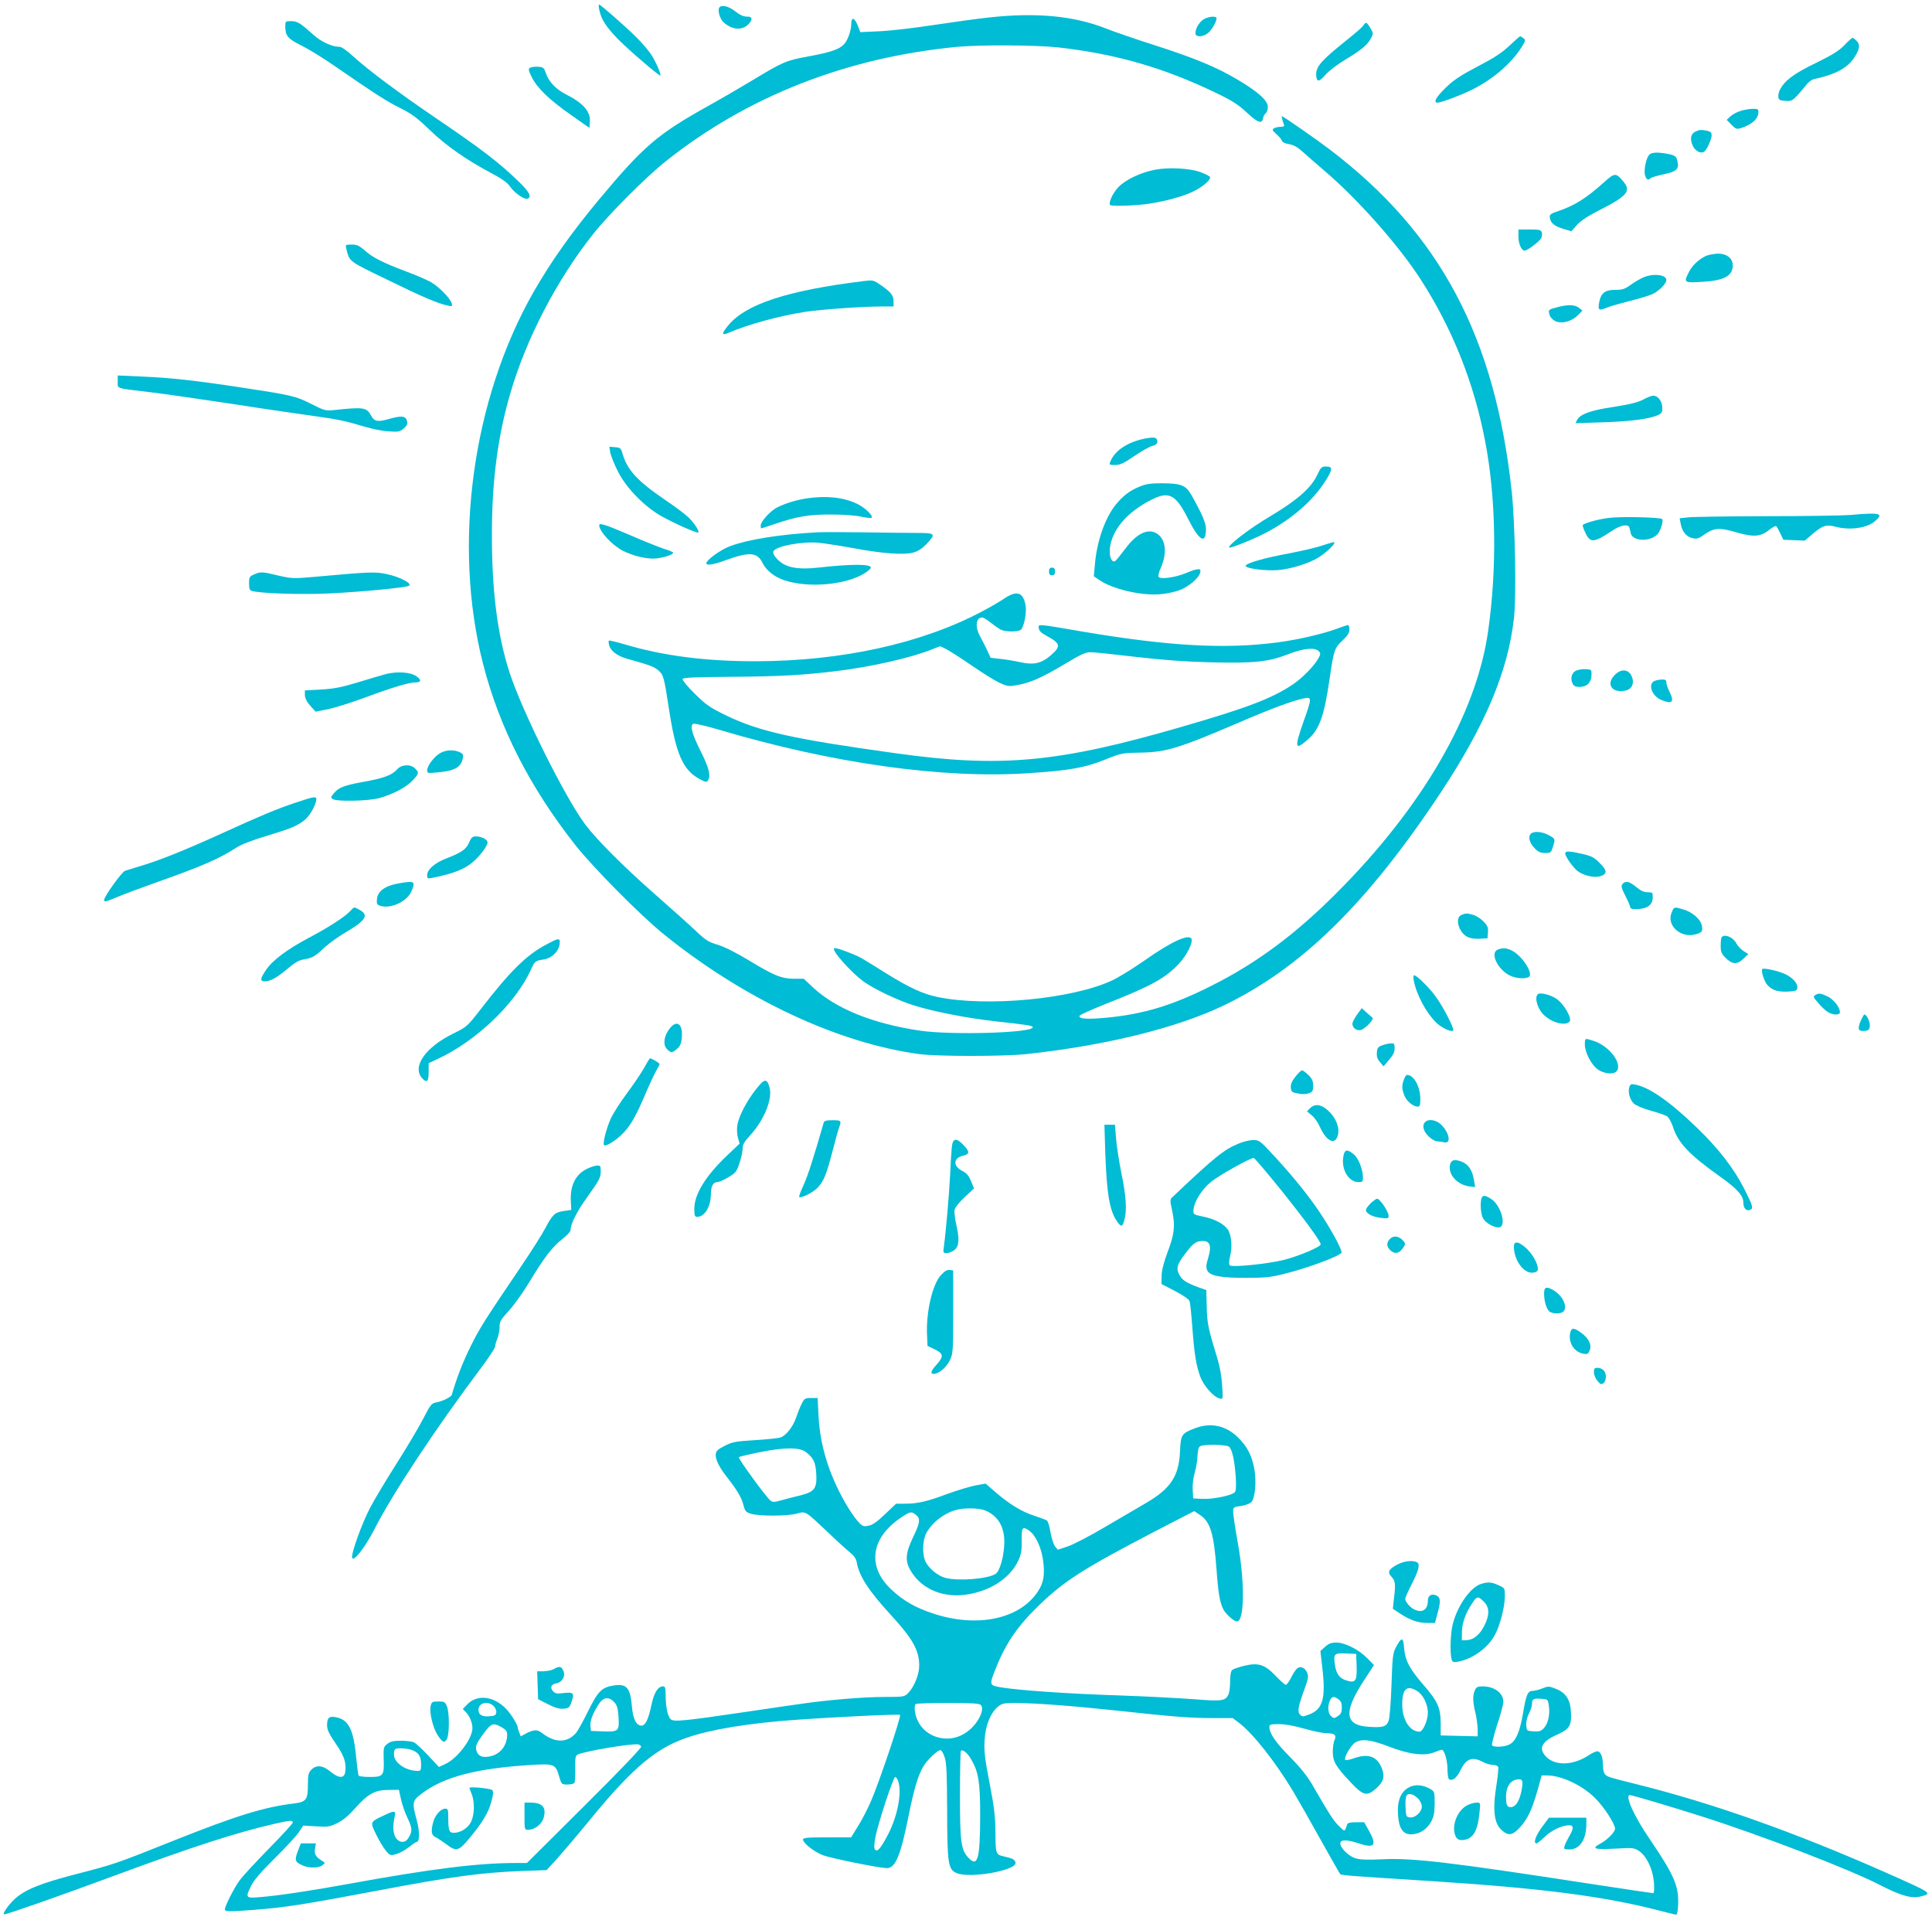 <?xml version="1.0" standalone="no"?>
<!DOCTYPE svg PUBLIC "-//W3C//DTD SVG 20010904//EN"
 "http://www.w3.org/TR/2001/REC-SVG-20010904/DTD/svg10.dtd">
<svg version="1.0" xmlns="http://www.w3.org/2000/svg"
 width="1280pt" height="1270pt" viewBox="0 0 1280 1270"
 preserveAspectRatio="xMidYMid meet">
<g transform="translate(0,1270) scale(0.1,-0.1)"
fill="#00bcd4" stroke="none">
<path d="M3972 12628 c13 -58 41 -101 117 -182 62 -64 272 -246 285 -246 11 0
-31 97 -62 142 -17 25 -57 72 -89 104 -67 68 -244 224 -254 224 -4 0 -3 -19 3
-42z"/>
<path d="M4765 12649 c-12 -18 5 -75 28 -96 60 -55 133 -57 174 -4 21 28 15
41 -19 41 -22 0 -47 11 -77 35 -44 35 -93 46 -106 24z"/>
<path d="M6550 12584 c-69 -7 -231 -30 -360 -49 -129 -20 -292 -39 -363 -42
l-127 -6 -16 41 c-22 56 -44 63 -44 14 -1 -45 -22 -106 -47 -134 -30 -34 -91
-55 -234 -81 -152 -28 -169 -35 -376 -160 -76 -46 -205 -121 -288 -167 -339
-189 -430 -267 -725 -620 -186 -224 -318 -410 -435 -614 -406 -712 -537 -1670
-335 -2462 108 -422 309 -817 613 -1203 119 -150 428 -462 582 -587 531 -430
1155 -723 1695 -796 121 -16 556 -16 710 0 525 57 993 172 1305 321 515 247
952 675 1438 1408 296 447 447 804 487 1155 17 139 8 628 -14 838 -110 1027
-474 1713 -1205 2269 -88 67 -309 221 -318 221 -4 0 2 -25 14 -57 4 -9 -5 -13
-23 -13 -16 0 -36 -5 -44 -10 -13 -9 -10 -15 16 -38 17 -15 34 -34 37 -44 3
-10 22 -19 48 -23 30 -5 56 -20 88 -49 25 -23 89 -78 141 -123 223 -189 498
-499 643 -725 209 -324 352 -682 426 -1068 73 -376 80 -843 20 -1262 -78 -548
-435 -1164 -1004 -1733 -274 -275 -532 -466 -830 -615 -257 -130 -451 -188
-696 -211 -127 -12 -184 -8 -177 13 2 6 80 41 173 78 305 120 397 171 489 270
51 56 92 140 79 163 -19 32 -136 -22 -306 -142 -80 -56 -179 -117 -221 -136
-265 -123 -829 -176 -1154 -109 -97 20 -186 61 -338 155 -65 41 -139 87 -164
101 -43 25 -157 68 -180 68 -36 0 111 -166 201 -228 76 -51 218 -118 322 -151
129 -41 355 -85 542 -106 220 -24 249 -29 247 -40 -5 -37 -536 -52 -745 -22
-313 46 -558 145 -709 285 l-63 59 -65 0 c-84 1 -132 21 -299 122 -84 51 -160
89 -205 103 -62 18 -81 30 -146 92 -41 39 -163 148 -270 242 -209 184 -386
361 -462 462 -134 179 -417 747 -502 1007 -80 247 -118 541 -117 920 0 346 38
640 120 923 105 364 308 756 551 1062 101 128 351 379 480 481 541 431 1199
689 1934 759 156 14 519 12 666 -4 383 -43 699 -134 1048 -302 108 -52 146
-77 203 -130 71 -67 101 -77 107 -37 2 12 10 27 18 33 8 7 14 26 14 42 0 41
-64 99 -195 177 -142 85 -286 145 -557 232 -123 39 -267 89 -320 110 -213 84
-462 108 -778 73z"/>
<path d="M7978 12574 c-30 -16 -58 -61 -58 -94 0 -27 48 -27 82 0 25 19 58 76
58 99 0 16 -50 13 -82 -5z"/>
<path d="M1890 12525 c0 -61 17 -82 104 -125 45 -22 140 -80 211 -129 289
-199 358 -243 447 -287 76 -38 112 -65 194 -144 110 -106 241 -197 404 -284
74 -39 112 -66 128 -90 29 -43 96 -90 117 -82 29 11 14 42 -52 107 -134 131
-249 219 -563 432 -248 169 -440 313 -537 401 -47 43 -80 66 -95 66 -48 0
-120 33 -171 79 -88 79 -107 91 -148 91 -38 0 -39 -1 -39 -35z"/>
<path d="M9033 12532 c-6 -11 -56 -54 -110 -97 -165 -132 -203 -174 -203 -227
1 -53 17 -55 60 -5 24 27 81 71 133 102 104 62 148 98 171 143 15 29 15 33 -5
66 -24 41 -30 43 -46 18z"/>
<path d="M10000 12397 c-50 -47 -100 -80 -210 -137 -114 -60 -157 -88 -212
-141 -65 -64 -84 -99 -54 -99 24 0 156 50 231 87 137 69 256 171 325 279 28
45 29 50 13 61 -9 7 -19 13 -22 13 -3 -1 -35 -29 -71 -63z"/>
<path d="M12219 12400 c-35 -36 -78 -63 -190 -118 -145 -70 -204 -115 -236
-175 -8 -16 -13 -38 -11 -50 2 -18 11 -23 46 -25 39 -3 47 1 80 36 20 22 47
54 60 71 13 17 36 34 50 37 141 30 221 73 266 141 37 57 42 87 17 112 -12 12
-24 21 -28 20 -5 -1 -29 -22 -54 -49z"/>
<path d="M3511 12251 c-12 -8 -10 -18 13 -64 38 -74 117 -149 261 -250 l120
-84 3 38 c6 69 -42 125 -160 185 -64 32 -113 84 -130 136 -14 40 -17 43 -54
46 -21 1 -45 -2 -53 -7z"/>
<path d="M11531 11965 c-24 -7 -54 -24 -67 -36 l-24 -23 31 -32 c26 -27 35
-31 58 -24 74 21 121 63 121 107 0 20 -5 23 -37 22 -21 0 -58 -6 -82 -14z"/>
<path d="M11232 11828 c-30 -15 -37 -47 -18 -91 15 -36 52 -57 76 -42 17 10
50 82 50 108 0 19 -7 26 -31 31 -40 8 -49 7 -77 -6z"/>
<path d="M10927 11675 c-22 -22 -39 -109 -27 -140 10 -27 20 -31 36 -15 5 5
43 16 84 25 84 17 104 34 95 80 -7 39 -15 46 -67 56 -65 12 -105 11 -121 -6z"/>
<path d="M7653 11576 c-95 -18 -197 -67 -244 -116 -37 -39 -67 -105 -54 -118
10 -10 177 -4 260 9 115 18 226 49 291 81 66 32 120 80 110 97 -4 5 -31 19
-60 30 -73 27 -210 34 -303 17z"/>
<path d="M10623 11489 c-114 -102 -189 -149 -293 -185 -57 -19 -65 -25 -62
-45 4 -36 31 -58 90 -75 l53 -16 35 40 c24 28 69 58 147 98 189 96 216 128
161 193 -49 58 -56 58 -131 -10z"/>
<path d="M10060 11132 c0 -46 20 -92 41 -92 18 0 98 60 109 81 6 11 8 29 5 39
-6 18 -16 20 -81 20 l-74 0 0 -48z"/>
<path d="M2293 11058 c23 -93 11 -84 271 -210 235 -115 338 -159 403 -172 28
-7 31 -5 26 14 -9 34 -88 114 -141 143 -28 15 -99 46 -159 68 -154 58 -223 92
-275 139 -38 33 -53 40 -88 40 -39 0 -42 -2 -37 -22z"/>
<path d="M11305 11006 c-46 -20 -94 -64 -115 -107 -37 -71 -34 -73 84 -66 149
8 206 39 206 110 0 46 -40 77 -97 77 -26 -1 -61 -7 -78 -14z"/>
<path d="M10884 10861 c-22 -10 -60 -33 -84 -50 -36 -26 -52 -31 -100 -31 -68
0 -95 -22 -106 -88 -8 -48 0 -52 59 -27 19 8 84 26 143 41 60 15 128 35 152
46 44 21 92 69 92 93 0 37 -90 46 -156 16z"/>
<path d="M5720 10838 c-504 -62 -780 -153 -895 -293 -46 -56 -46 -70 3 -49
129 56 341 113 510 139 109 16 377 35 505 35 l77 0 0 34 c0 39 -16 60 -85 108
-49 33 -51 34 -115 26z"/>
<path d="M10317 10665 c-60 -16 -60 -16 -51 -50 4 -16 19 -32 38 -42 43 -20
108 -3 150 39 l30 31 -23 18 c-27 22 -74 23 -144 4z"/>
<path d="M780 10172 c0 -48 -17 -42 200 -68 74 -8 324 -44 555 -79 231 -36
490 -73 575 -85 104 -13 193 -32 270 -56 71 -22 144 -38 191 -41 69 -5 77 -3
104 19 23 20 27 30 21 51 -8 33 -39 35 -122 11 -70 -20 -94 -16 -114 21 -31
57 -48 60 -246 39 -57 -6 -64 -4 -153 41 -104 52 -125 57 -466 109 -304 46
-467 64 -657 72 l-158 7 0 -41z"/>
<path d="M10888 10054 c-35 -19 -88 -32 -196 -49 -155 -23 -222 -48 -243 -86
l-11 -22 188 6 c185 6 307 23 362 49 23 12 27 19 25 53 -3 42 -31 75 -62 74
-9 0 -37 -11 -63 -25z"/>
<path d="M7608 9799 c-116 -18 -207 -70 -244 -140 -19 -38 -19 -39 25 -39 32
0 57 12 127 60 48 32 101 62 117 66 31 6 43 25 30 46 -6 10 -20 12 -55 7z"/>
<path d="M4043 9704 c3 -20 25 -75 49 -123 54 -110 174 -234 290 -300 92 -51
237 -115 245 -108 8 9 -31 68 -69 103 -18 18 -87 69 -153 114 -181 123 -249
197 -280 303 -11 39 -15 42 -50 45 l-38 3 6 -37z"/>
<path d="M8729 9558 c-40 -88 -133 -170 -314 -278 -139 -82 -284 -194 -271
-207 7 -7 184 65 256 105 167 91 300 208 381 336 49 77 50 96 6 96 -31 0 -36
-5 -58 -52z"/>
<path d="M7548 9476 c-65 -27 -108 -60 -156 -119 -71 -88 -126 -245 -138 -396
l-7 -78 32 -22 c86 -62 280 -108 408 -97 39 3 97 15 128 27 60 22 128 80 137
117 8 30 -16 29 -95 -4 -69 -29 -170 -43 -181 -25 -4 6 2 32 14 58 42 95 35
182 -17 223 -59 46 -139 12 -217 -94 -31 -41 -61 -78 -67 -82 -23 -14 -41 28
-36 82 12 122 113 242 274 323 117 60 162 37 243 -123 75 -149 119 -175 120
-71 0 40 -25 98 -93 220 -41 72 -67 83 -202 84 -72 0 -101 -4 -147 -23z"/>
<path d="M5345 9399 c-67 -10 -142 -33 -196 -60 -44 -22 -109 -93 -109 -119 0
-11 1 -20 3 -20 2 0 43 13 92 30 148 50 227 63 375 62 78 0 162 -6 198 -15 35
-7 65 -10 67 -6 10 15 -47 69 -99 93 -88 42 -201 54 -331 35z"/>
<path d="M12260 9289 c-47 -4 -296 -8 -555 -8 -258 -1 -494 -4 -523 -8 l-54
-6 7 -36 c9 -51 36 -85 76 -95 30 -7 41 -5 80 23 64 45 100 48 209 16 116 -34
165 -31 221 15 22 18 43 29 47 25 4 -4 16 -25 27 -48 l20 -42 71 -3 71 -3 54
46 c64 54 88 62 146 47 95 -26 209 -11 263 34 64 54 39 61 -160 43z"/>
<path d="M10655 9269 c-71 -9 -161 -35 -169 -47 -2 -4 6 -27 18 -52 32 -69 57
-66 182 18 49 33 101 42 108 20 3 -7 7 -25 10 -40 12 -53 125 -59 176 -8 21
21 43 91 32 102 -12 12 -282 18 -357 7z"/>
<path d="M3970 9221 c0 -41 86 -133 157 -169 60 -31 142 -52 200 -52 50 0 133
24 133 39 0 4 -25 15 -56 24 -30 10 -128 48 -217 87 -178 76 -217 89 -217 71z"/>
<path d="M5410 9174 c-245 -14 -453 -47 -571 -91 -64 -23 -159 -92 -159 -114
0 -17 48 -9 127 20 156 57 210 54 244 -16 25 -51 79 -95 147 -117 160 -53 413
-30 535 50 20 13 37 29 37 34 0 25 -127 25 -353 0 -118 -13 -194 -2 -243 35
-38 29 -58 60 -49 75 21 34 191 65 299 55 39 -4 143 -20 231 -36 193 -36 332
-46 395 -29 31 8 59 26 88 56 65 69 61 74 -65 74 -60 0 -218 2 -353 4 -135 2
-274 2 -310 0z"/>
<path d="M8752 9084 c-40 -13 -136 -35 -215 -50 -157 -29 -278 -63 -284 -81
-6 -18 130 -36 216 -29 87 8 202 44 264 82 66 41 130 107 100 103 -5 -1 -41
-12 -81 -25z"/>
<path d="M6950 8915 c0 -18 5 -25 20 -25 15 0 20 7 20 25 0 18 -5 25 -20 25
-15 0 -20 -7 -20 -25z"/>
<path d="M1683 8895 c-30 -13 -33 -18 -33 -59 0 -34 4 -46 18 -50 55 -17 342
-26 527 -16 219 11 492 38 514 50 26 14 -60 59 -145 77 -83 17 -103 16 -494
-19 -128 -11 -140 -10 -227 10 -107 26 -117 26 -160 7z"/>
<path d="M6653 8735 c-28 -19 -93 -57 -145 -84 -399 -213 -932 -330 -1501
-331 -332 0 -608 35 -865 111 -57 17 -106 28 -108 26 -3 -3 -2 -16 2 -31 9
-38 55 -72 121 -90 147 -41 174 -51 203 -75 36 -30 39 -40 75 -276 44 -280 91
-386 198 -444 41 -22 49 -24 57 -11 20 31 9 80 -44 186 -62 123 -77 180 -52
190 8 3 84 -14 168 -39 754 -224 1486 -327 2058 -288 270 18 367 36 500 89
113 45 117 45 240 47 166 3 252 29 655 202 214 92 360 146 428 158 48 9 48 0
-2 -141 -67 -190 -64 -209 23 -133 79 69 109 156 146 409 27 185 31 197 85
248 34 32 45 50 45 72 0 17 -4 30 -9 30 -5 0 -37 -11 -72 -24 -95 -35 -258
-73 -394 -91 -349 -46 -720 -25 -1290 71 -308 53 -297 52 -293 23 2 -17 17
-32 49 -49 95 -51 100 -70 34 -128 -65 -57 -115 -68 -207 -48 -40 9 -100 19
-134 22 l-61 7 -21 46 c-12 25 -32 66 -46 91 -38 66 -32 130 12 130 7 0 32
-15 55 -34 23 -18 53 -39 66 -46 32 -16 115 -17 135 -1 20 17 39 114 31 160
-16 89 -58 103 -142 46z m-385 -334 c21 -11 94 -57 162 -104 176 -119 231
-147 278 -140 109 15 184 47 367 157 87 52 118 66 150 66 22 0 157 -14 300
-31 185 -21 327 -32 495 -36 290 -7 382 3 510 52 104 41 181 49 207 22 13 -13
13 -18 0 -44 -25 -48 -106 -132 -168 -174 -139 -94 -300 -156 -739 -283 -820
-238 -1199 -273 -1898 -175 -679 94 -902 144 -1121 250 -109 53 -133 70 -208
144 -47 46 -83 90 -81 97 4 10 71 13 319 15 318 2 482 11 709 39 226 28 491
88 625 143 28 11 51 20 53 20 1 1 20 -8 40 -18z"/>
<path d="M10440 8257 c-28 -14 -38 -54 -20 -87 7 -14 21 -20 44 -20 49 0 78
28 80 76 1 39 1 39 -39 42 -22 1 -51 -4 -65 -11z"/>
<path d="M10699 8230 c-61 -60 -21 -122 67 -105 40 7 60 39 50 79 -15 61 -70
74 -117 26z"/>
<path d="M2560 8236 c-30 -8 -116 -33 -190 -56 -109 -33 -156 -42 -242 -47
l-108 -6 0 -31 c1 -21 12 -44 36 -71 l35 -39 85 17 c47 10 157 45 246 78 175
65 288 99 330 99 39 0 42 15 8 40 -39 28 -125 34 -200 16z"/>
<path d="M10963 8190 c-48 -19 -20 -100 43 -126 73 -31 90 -14 54 56 -11 22
-20 48 -20 60 0 15 -6 20 -27 19 -16 0 -38 -4 -50 -9z"/>
<path d="M2909 7707 c-39 -26 -79 -82 -79 -110 0 -19 5 -19 71 -13 111 10 153
34 165 92 5 25 2 32 -21 42 -41 19 -98 15 -136 -11z"/>
<path d="M2631 7604 c-33 -38 -92 -60 -225 -83 -129 -24 -164 -37 -196 -78
-20 -25 -20 -27 -3 -37 30 -16 230 -12 303 7 90 24 184 73 225 119 41 44 42
51 15 78 -30 30 -90 27 -119 -6z"/>
<path d="M1963 7385 c-132 -44 -229 -85 -493 -205 -249 -113 -408 -177 -535
-215 -49 -15 -98 -30 -107 -33 -22 -9 -138 -170 -138 -193 0 -15 10 -13 81 17
44 19 165 64 267 100 305 108 416 157 527 229 32 21 105 50 204 79 157 48 194
63 244 100 32 23 71 86 81 129 8 36 -3 35 -131 -8z"/>
<path d="M10140 7175 c-17 -21 -5 -62 30 -96 21 -22 38 -29 67 -29 36 0 39 2
51 40 17 54 17 54 -27 78 -45 25 -103 29 -121 7z"/>
<path d="M3108 7120 c-18 -45 -52 -68 -151 -106 -76 -29 -127 -73 -127 -111 0
-22 3 -24 33 -18 140 28 217 58 272 107 47 41 95 105 95 128 0 20 -40 40 -78
40 -22 0 -30 -8 -44 -40z"/>
<path d="M10370 7047 c0 -20 51 -92 81 -116 39 -30 110 -47 150 -35 49 14 48
38 -3 88 -36 37 -54 46 -115 60 -88 20 -113 20 -113 3z"/>
<path d="M2642 6849 c-92 -16 -143 -53 -145 -110 -2 -28 2 -33 27 -40 69 -19
175 32 202 97 28 67 22 71 -84 53z"/>
<path d="M10749 6844 c-10 -13 -7 -25 19 -77 18 -34 32 -68 32 -74 0 -7 8 -13
18 -14 87 -5 132 21 132 78 0 31 -2 33 -34 33 -24 0 -46 10 -76 35 -46 38 -71
43 -91 19z"/>
<path d="M2319 6664 c-34 -37 -144 -108 -277 -178 -139 -74 -236 -146 -279
-210 -40 -58 -42 -76 -8 -76 37 0 81 25 152 85 46 39 74 55 105 60 58 10 74
19 138 79 30 28 97 76 149 106 127 75 147 111 80 145 -35 19 -31 20 -60 -11z"/>
<path d="M11075 6655 c-36 -84 60 -171 157 -144 45 12 51 21 43 59 -9 42 -62
88 -119 105 -66 20 -65 20 -81 -20z"/>
<path d="M9683 6640 c-46 -18 -20 -115 38 -145 19 -10 49 -15 82 -13 l52 3 3
39 c3 32 -2 44 -29 72 -18 19 -49 39 -69 44 -41 12 -48 12 -77 0z"/>
<path d="M11407 6493 c-4 -3 -7 -29 -7 -56 0 -42 5 -54 34 -83 43 -43 77 -44
118 -3 l31 30 -31 19 c-17 11 -38 33 -47 49 -21 42 -76 67 -98 44z"/>
<path d="M3618 6443 c-130 -69 -237 -174 -428 -421 -94 -121 -96 -123 -185
-167 -187 -91 -277 -221 -208 -297 31 -34 43 -22 43 41 l0 59 64 30 c254 119
511 365 613 588 27 59 27 59 86 69 52 8 96 50 104 98 7 47 -2 47 -89 0z"/>
<path d="M9923 6410 c-53 -21 -3 -129 79 -171 39 -20 103 -25 127 -10 33 21
-45 142 -113 175 -38 18 -60 19 -93 6z"/>
<path d="M11675 6281 c-8 -15 14 -84 35 -106 33 -35 70 -46 136 -43 51 3 59 6
62 24 4 29 -30 68 -81 92 -48 22 -145 43 -152 33z"/>
<path d="M9366 6208 c18 -96 82 -216 151 -283 35 -34 98 -63 111 -51 9 10 -63
152 -114 222 -41 59 -128 144 -145 144 -5 0 -6 -15 -3 -32z"/>
<path d="M10188 6114 c-24 -23 0 -101 44 -140 54 -50 142 -71 167 -40 17 21
-36 114 -85 149 -40 28 -112 46 -126 31z"/>
<path d="M12027 6109 c-16 -9 -14 -14 18 -51 19 -23 47 -50 63 -60 35 -23 82
-24 82 -2 0 33 -43 86 -84 105 -47 21 -55 22 -79 8z"/>
<path d="M8991 5980 c-17 -24 -31 -51 -31 -61 0 -27 26 -47 54 -42 29 6 92 72
79 82 -4 3 -22 19 -40 35 l-31 28 -31 -42z"/>
<path d="M12326 5934 c-21 -52 -14 -67 30 -62 23 2 30 9 32 31 3 27 -20 77
-36 77 -4 0 -15 -21 -26 -46z"/>
<path d="M4435 5885 c-37 -48 -44 -106 -16 -134 27 -27 34 -26 67 2 20 18 28
35 31 74 9 92 -34 122 -82 58z"/>
<path d="M10500 5782 c0 -53 44 -138 88 -167 39 -27 100 -33 120 -13 46 46
-41 167 -146 202 -62 21 -62 21 -62 -22z"/>
<path d="M9160 5777 c-30 -10 -35 -17 -38 -48 -2 -27 3 -44 21 -64 l23 -28 37
43 c27 31 37 53 37 77 0 28 -4 33 -22 32 -13 0 -39 -5 -58 -12z"/>
<path d="M4267 5626 c-20 -35 -70 -110 -113 -167 -42 -57 -90 -131 -106 -165
-29 -63 -57 -169 -46 -179 12 -12 84 34 130 83 50 53 84 114 153 277 25 57 54
119 65 137 11 18 20 36 20 40 0 7 -53 38 -64 38 -2 0 -20 -29 -39 -64z"/>
<path d="M8582 5568 c-24 -31 -32 -51 -30 -73 3 -27 8 -31 48 -38 29 -6 55 -5
73 2 23 9 27 16 27 50 0 31 -7 46 -31 70 -17 17 -36 31 -43 31 -6 0 -26 -19
-44 -42z"/>
<path d="M9301 5549 c-15 -42 -14 -61 4 -107 15 -37 58 -72 89 -72 13 0 16 11
16 53 -1 81 -43 157 -88 157 -6 0 -15 -14 -21 -31z"/>
<path d="M5011 5488 c-62 -77 -118 -183 -126 -242 -4 -23 -2 -60 4 -82 l11
-39 -79 -75 c-146 -138 -221 -260 -221 -357 0 -45 3 -53 19 -53 50 0 91 68 91
153 0 49 15 77 41 77 12 0 45 14 74 32 49 29 56 38 74 93 12 34 21 77 21 96 0
27 10 46 50 89 92 100 149 241 129 315 -18 64 -33 62 -88 -7z"/>
<path d="M10795 5500 c-11 -34 3 -84 29 -109 14 -13 62 -34 113 -48 48 -13 97
-30 108 -37 11 -8 28 -38 38 -68 34 -108 108 -186 315 -333 110 -78 152 -125
152 -169 0 -38 19 -60 44 -50 24 9 21 23 -35 134 -69 137 -173 273 -317 411
-178 172 -314 267 -408 285 -27 5 -33 3 -39 -16z"/>
<path d="M8680 5360 l-21 -21 32 -27 c18 -14 42 -49 54 -77 44 -97 102 -123
119 -53 13 50 -14 116 -65 162 -45 42 -88 47 -119 16z"/>
<path d="M5457 5263 c-66 -229 -105 -352 -133 -412 -19 -41 -32 -76 -29 -79
11 -12 97 32 125 64 40 46 55 84 96 240 18 72 38 143 44 158 16 43 13 46 -44
46 -43 0 -55 -4 -59 -17z"/>
<path d="M9442 5268 c-22 -22 -13 -59 22 -94 19 -19 44 -34 58 -34 12 0 33 -3
45 -6 49 -13 37 61 -19 117 -32 31 -83 40 -106 17z"/>
<path d="M7323 5058 c10 -270 29 -380 79 -450 26 -37 35 -35 47 10 18 63 12
161 -19 309 -16 79 -32 183 -36 233 l-7 90 -35 0 -35 0 6 -192z"/>
<path d="M6306 5103 c-3 -27 -8 -109 -11 -183 -7 -133 -28 -380 -41 -472 -6
-46 -6 -48 18 -48 14 0 37 9 52 21 31 25 34 72 10 175 -8 37 -13 79 -9 93 3
14 33 51 67 82 l61 57 -19 48 c-16 37 -29 53 -60 69 -62 32 -58 86 7 100 43
10 45 26 5 68 -50 53 -73 50 -80 -10z"/>
<path d="M8208 5126 c-99 -40 -159 -89 -440 -355 -17 -15 -17 -21 -2 -91 21
-100 15 -155 -31 -275 -25 -68 -38 -118 -39 -155 l-1 -55 89 -46 c52 -27 93
-55 97 -67 4 -10 12 -86 18 -168 14 -186 26 -259 53 -332 22 -61 87 -134 128
-145 23 -6 23 -6 17 86 -3 57 -15 124 -31 177 -61 199 -69 234 -71 345 l-3
110 -48 17 c-78 28 -109 47 -127 78 -27 45 -21 72 33 143 56 74 74 87 120 87
47 0 58 -34 35 -110 -14 -46 -16 -65 -7 -84 16 -37 91 -51 262 -50 124 0 161
4 255 28 156 39 369 119 373 140 4 19 -74 162 -148 271 -72 107 -170 228 -288
357 -102 111 -109 117 -147 117 -22 0 -66 -10 -97 -23z m279 -308 c161 -201
263 -341 263 -360 0 -17 -145 -78 -243 -103 -108 -27 -345 -51 -360 -36 -6 6
-5 29 3 61 16 66 8 144 -17 178 -28 38 -89 69 -164 84 -62 13 -64 14 -62 43 4
56 55 137 118 188 55 44 255 156 281 157 6 0 87 -96 181 -212z"/>
<path d="M8905 5060 c-28 -89 23 -190 96 -190 25 0 29 4 29 28 0 55 -29 130
-61 156 -37 31 -55 33 -64 6z"/>
<path d="M9624 5012 c-21 -13 -25 -50 -11 -85 19 -43 66 -77 119 -85 l41 -5
-7 43 c-12 78 -45 119 -106 133 -14 4 -30 3 -36 -1z"/>
<path d="M3895 4961 c-80 -36 -119 -111 -113 -219 l3 -56 -48 -7 c-61 -9 -76
-23 -123 -112 -20 -39 -93 -154 -162 -256 -248 -366 -274 -408 -335 -531 -50
-101 -93 -211 -123 -317 -4 -16 -62 -45 -103 -52 -32 -6 -38 -13 -86 -106 -28
-55 -107 -188 -175 -295 -68 -107 -148 -240 -177 -295 -55 -105 -127 -304
-120 -333 7 -32 84 66 144 182 122 241 413 680 710 1075 51 68 93 132 93 141
0 10 7 34 15 53 8 20 15 55 15 78 0 36 7 48 63 109 34 37 95 123 136 191 96
160 152 232 218 283 29 22 53 49 53 58 0 40 42 124 108 215 86 121 92 133 92
177 0 31 -3 36 -22 36 -13 0 -41 -9 -63 -19z"/>
<path d="M9816 4764 c-11 -29 -6 -105 9 -133 15 -29 68 -61 103 -61 58 0 18
148 -51 190 -39 24 -53 25 -61 4z"/>
<path d="M9082 4731 c-17 -17 -32 -37 -32 -45 0 -24 42 -46 99 -53 46 -5 51
-4 51 13 -1 30 -57 114 -77 114 -5 0 -23 -13 -41 -29z"/>
<path d="M9207 4492 c-22 -25 -21 -48 3 -72 27 -27 55 -25 79 6 26 33 26 38
-1 64 -27 25 -60 26 -81 2z"/>
<path d="M10030 4443 c0 -86 60 -173 119 -173 19 0 34 6 38 15 10 28 -27 102
-72 144 -53 49 -85 54 -85 14z"/>
<path d="M6235 4255 c-57 -59 -101 -249 -93 -400 l3 -70 40 -19 c67 -31 70
-49 20 -105 -38 -42 -44 -61 -19 -61 33 0 83 41 106 88 22 46 23 55 23 322 l0
275 -23 3 c-16 3 -33 -7 -57 -33z"/>
<path d="M10230 4133 c0 -56 18 -111 40 -123 28 -15 76 -12 90 5 28 34 -12
111 -77 144 -40 21 -53 14 -53 -26z"/>
<path d="M10404 3875 c-16 -64 22 -129 84 -141 27 -6 33 -3 43 19 17 37 -4 82
-54 118 -49 36 -65 36 -73 4z"/>
<path d="M10560 3611 c0 -17 10 -42 24 -58 20 -24 26 -25 40 -14 20 17 21 65
0 85 -8 9 -26 16 -40 16 -20 0 -24 -5 -24 -29z"/>
<path d="M5312 3403 c-11 -21 -27 -62 -37 -91 -19 -59 -65 -119 -103 -133 -13
-5 -89 -13 -169 -18 -131 -8 -152 -12 -202 -38 -44 -22 -57 -34 -59 -55 -4
-32 23 -88 76 -154 65 -83 95 -133 107 -182 11 -42 16 -48 51 -59 55 -16 238
-16 302 1 62 17 54 21 213 -129 53 -51 115 -107 137 -125 30 -24 44 -43 48
-69 17 -93 80 -189 229 -351 143 -156 185 -232 185 -333 0 -59 -34 -142 -74
-182 -24 -24 -30 -25 -154 -25 -136 0 -372 -19 -557 -46 -60 -8 -227 -33 -370
-54 -399 -59 -473 -66 -491 -48 -21 20 -33 80 -34 156 0 53 -3 62 -18 62 -33
0 -59 -42 -76 -123 -19 -93 -40 -137 -66 -137 -34 0 -56 43 -63 123 -11 128
-34 156 -120 143 -80 -12 -106 -38 -172 -173 -33 -67 -69 -131 -80 -143 -60
-66 -138 -65 -224 1 -30 24 -52 24 -102 -1 l-39 -21 -10 26 c-6 15 -10 29 -10
33 0 17 -45 90 -74 120 -82 88 -194 102 -261 32 l-29 -30 22 -22 c25 -28 42
-70 42 -106 -1 -70 -101 -201 -181 -237 l-41 -19 -71 76 c-40 42 -82 82 -94
87 -12 6 -51 11 -86 11 -50 0 -70 -5 -91 -21 -25 -20 -26 -24 -24 -103 4 -108
-3 -116 -93 -116 -37 0 -70 4 -73 9 -3 4 -10 57 -16 118 -18 189 -50 253 -136
269 -44 8 -57 -4 -57 -53 0 -30 12 -56 56 -120 57 -84 71 -123 65 -184 -4 -50
-41 -51 -97 -5 -52 44 -96 48 -129 13 -19 -20 -22 -35 -22 -98 0 -98 -11 -114
-87 -124 -203 -24 -386 -81 -798 -245 -395 -158 -397 -158 -660 -226 -230 -60
-330 -101 -397 -162 -44 -41 -86 -102 -70 -102 20 0 376 125 727 255 527 195
806 285 1061 344 105 24 124 26 124 9 0 -6 -71 -84 -158 -172 -87 -89 -175
-184 -195 -212 -38 -52 -97 -170 -97 -191 0 -16 27 -16 196 -3 207 16 331 36
804 125 500 95 694 121 963 132 l168 6 64 69 c35 39 133 154 217 256 259 318
415 457 593 531 144 60 365 103 670 131 215 19 790 49 798 41 9 -9 -136 -441
-192 -570 -22 -52 -61 -127 -87 -168 l-45 -73 -160 0 c-129 0 -159 -3 -159
-14 0 -24 75 -83 134 -105 55 -20 359 -82 420 -85 58 -2 93 83 146 348 35 175
62 264 95 322 28 48 101 117 118 111 6 -2 18 -23 26 -48 12 -35 15 -108 16
-349 1 -357 6 -393 64 -417 88 -37 397 18 389 69 -3 20 -17 28 -78 42 -53 12
-54 16 -55 158 -1 109 -8 169 -39 328 -31 160 -37 210 -33 280 5 99 38 182 88
225 27 22 39 25 112 25 132 0 382 -19 672 -50 376 -41 490 -50 641 -50 l131 0
46 -35 c90 -69 239 -258 354 -450 33 -55 115 -199 182 -320 68 -121 126 -224
130 -228 9 -9 44 -11 606 -47 732 -47 1147 -101 1512 -196 51 -13 98 -25 105
-26 9 -2 14 16 16 69 5 120 -27 194 -186 428 -107 156 -169 295 -134 295 14 0
261 -73 469 -139 401 -127 993 -355 1193 -459 136 -70 206 -89 268 -73 76 21
76 20 -248 164 -599 264 -1133 453 -1630 577 -193 48 -198 50 -215 66 -9 9
-15 33 -15 59 0 57 -15 95 -37 95 -10 0 -34 -11 -54 -24 -112 -76 -243 -75
-299 4 -35 49 -6 90 92 133 76 34 91 59 86 146 -4 85 -35 130 -103 156 -42 17
-48 17 -88 1 -23 -9 -52 -16 -64 -16 -31 0 -42 -25 -63 -150 -21 -123 -47
-183 -90 -205 -33 -17 -106 -20 -115 -5 -3 5 12 66 34 135 23 68 41 137 41
152 0 59 -59 103 -138 103 -32 0 -41 -5 -50 -25 -16 -34 -15 -77 3 -150 8 -33
14 -82 15 -108 l0 -48 -122 3 -123 3 0 80 c-1 106 -20 146 -116 257 -92 106
-120 160 -127 246 -5 71 -17 70 -55 -2 -19 -36 -22 -64 -28 -246 -4 -118 -12
-219 -19 -238 -15 -39 -36 -46 -130 -40 -162 9 -171 97 -33 308 l66 101 -44
45 c-57 58 -148 104 -205 104 -34 0 -51 -6 -75 -28 l-31 -28 12 -105 c25 -207
5 -280 -86 -315 -42 -16 -46 -16 -61 -1 -19 19 -13 52 32 176 23 63 25 77 15
102 -14 33 -44 46 -66 28 -9 -7 -27 -34 -40 -61 -13 -26 -29 -48 -35 -48 -6 0
-36 27 -67 59 -73 77 -116 90 -210 67 -36 -9 -71 -21 -78 -27 -9 -8 -14 -34
-14 -75 0 -35 -5 -74 -11 -87 -20 -44 -43 -47 -230 -32 -96 7 -318 19 -494 25
-341 11 -665 34 -780 53 -83 14 -83 14 -34 135 63 159 148 281 291 417 163
156 294 239 751 477 l269 139 36 -24 c71 -46 94 -123 112 -365 11 -154 22
-218 45 -262 17 -32 70 -80 90 -80 50 0 53 254 7 514 -18 99 -32 194 -32 212
0 31 2 32 51 39 28 4 59 15 69 25 25 25 35 131 21 216 -16 91 -46 150 -107
211 -80 80 -181 103 -286 63 -90 -34 -95 -42 -100 -151 -7 -167 -61 -249 -228
-346 -52 -30 -174 -102 -270 -158 -96 -57 -206 -114 -243 -127 l-69 -23 -18
22 c-10 13 -23 54 -30 92 -6 39 -17 74 -23 79 -7 5 -45 19 -84 32 -81 25 -169
79 -262 160 l-61 53 -67 -12 c-37 -7 -119 -32 -183 -55 -136 -51 -199 -66
-282 -66 l-61 0 -73 -69 c-54 -52 -83 -72 -110 -77 -35 -7 -41 -4 -74 33 -19
22 -55 75 -79 117 -109 190 -169 385 -178 579 l-6 117 -43 0 c-40 0 -45 -3
-62 -37z m2830 -285 c21 -17 37 -88 45 -198 4 -64 2 -94 -6 -104 -18 -21 -147
-48 -216 -44 l-60 3 -3 58 c-2 34 4 82 14 115 9 31 17 81 18 110 1 34 7 56 16
62 23 15 173 12 192 -2z m-2804 -35 c51 -38 66 -70 70 -146 5 -96 -11 -118
-105 -142 -38 -9 -94 -23 -125 -32 -49 -14 -60 -14 -74 -2 -30 25 -216 280
-209 287 4 4 68 19 143 34 160 32 258 32 300 1z m1190 -388 c84 -36 126 -106
126 -210 -1 -87 -29 -192 -58 -210 -53 -34 -250 -49 -334 -26 -49 14 -106 60
-129 105 -24 46 -22 142 4 191 35 66 110 127 188 151 56 18 158 17 203 -1z
m-455 -33 c26 -23 21 -52 -24 -145 -50 -105 -54 -155 -16 -220 75 -128 227
-188 394 -155 150 29 267 111 319 220 20 44 24 66 23 132 -2 89 5 99 49 68 43
-31 80 -109 92 -193 14 -99 5 -154 -36 -214 -123 -182 -406 -239 -696 -141
-116 39 -191 82 -269 154 -167 153 -142 345 62 481 61 41 68 42 102 13z m2915
-998 c3 -99 -7 -114 -67 -95 -46 13 -69 45 -77 105 -10 72 -5 77 73 74 l68 -3
3 -81z m400 -164 c40 -24 72 -89 72 -145 0 -50 -33 -125 -55 -125 -65 0 -115
79 -115 181 0 102 31 130 98 89z m-520 -56 c16 -11 22 -25 22 -54 0 -29 -6
-43 -22 -54 -28 -20 -33 -20 -52 0 -30 30 -13 124 22 124 4 0 18 -7 30 -16z
m-4798 -19 c18 -20 24 -39 28 -98 6 -94 0 -99 -105 -95 l-78 3 -3 31 c-3 36
13 80 52 142 32 51 69 57 106 17z m6191 -20 c10 -56 -4 -122 -32 -151 -19 -21
-31 -24 -69 -22 -44 3 -45 4 -48 40 -2 22 5 52 17 77 12 22 21 51 21 64 0 33
8 38 60 35 44 -3 45 -4 51 -43z m-6990 -6 c11 -11 19 -30 17 -42 -2 -18 -11
-23 -46 -25 -49 -4 -72 10 -72 42 0 48 63 63 101 25z m3228 7 c22 -26 -6 -95
-58 -148 -62 -62 -139 -86 -218 -68 -64 14 -118 57 -144 115 -19 40 -25 96
-12 108 3 4 100 7 213 7 167 0 210 -3 219 -14z m-3175 -147 c28 -16 36 -27 36
-49 0 -68 -41 -124 -103 -141 -52 -14 -85 -5 -98 28 -13 34 -6 51 47 123 49
67 63 71 118 39z m5317 -9 c57 -16 122 -30 144 -30 57 0 72 -12 57 -45 -7 -14
-12 -49 -12 -78 0 -64 19 -97 117 -201 83 -89 109 -96 166 -46 53 46 63 80 43
135 -32 82 -90 103 -188 68 -26 -9 -51 -14 -55 -10 -12 12 35 95 64 114 43 28
105 21 228 -27 131 -51 234 -63 299 -36 21 9 43 16 48 16 17 0 38 -70 38 -129
0 -33 5 -63 10 -66 23 -14 52 9 76 59 36 77 78 93 147 56 20 -11 51 -20 67
-20 17 0 33 -6 36 -14 3 -7 -2 -56 -10 -109 -29 -176 -18 -266 35 -311 44 -38
70 -33 119 20 51 55 80 118 117 247 l27 97 36 0 c95 0 235 -66 319 -151 59
-59 131 -170 131 -202 0 -22 -52 -75 -98 -99 -61 -33 -40 -40 96 -33 122 7
128 6 162 -16 51 -35 91 -122 98 -209 3 -44 1 -70 -5 -70 -6 0 -199 29 -429
64 -914 141 -1164 170 -1360 161 -102 -5 -153 -3 -183 6 -46 14 -101 68 -101
99 0 27 44 26 126 -1 101 -34 118 -11 63 86 l-31 55 -54 0 c-40 0 -56 -4 -59
-15 -16 -50 -14 -50 -53 -11 -36 34 -63 76 -178 275 -34 58 -79 114 -145 181
-94 94 -139 158 -139 200 0 18 6 20 64 20 41 0 100 -11 167 -30z m-4393 -119
c3 -8 -146 -164 -376 -392 l-381 -379 -78 0 c-248 0 -560 -39 -1113 -140 -241
-44 -455 -76 -577 -86 -97 -8 -99 -5 -57 79 18 35 67 92 153 177 70 69 141
146 159 171 l31 47 85 -5 c78 -5 90 -3 140 21 37 18 75 49 117 97 85 96 133
123 222 123 l70 1 13 -60 c7 -33 26 -90 44 -127 33 -69 33 -89 4 -135 -20 -32
-59 -30 -81 3 -19 29 -22 78 -9 137 10 45 2 47 -69 13 -95 -45 -94 -42 -53
-127 20 -41 49 -89 65 -108 27 -32 30 -33 68 -22 22 6 60 27 84 46 24 19 47
35 52 35 20 0 20 71 0 144 -32 117 -30 128 32 175 146 111 359 167 717 190
162 10 171 7 194 -74 16 -55 17 -55 56 -55 21 0 42 5 46 11 3 6 6 48 5 94 -1
71 1 85 16 93 40 21 338 72 397 68 11 0 21 -7 24 -15z m-1513 -25 c41 -17 55
-42 55 -95 0 -36 -3 -41 -22 -41 -79 0 -158 54 -158 108 0 16 3 32 7 35 11 12
82 8 118 -7z m3699 -59 c50 -85 60 -154 60 -377 -1 -288 -17 -341 -79 -274
-48 52 -55 102 -55 414 0 158 3 290 6 293 12 12 44 -14 68 -56z m-484 -143
c27 -71 -2 -230 -65 -352 -47 -91 -71 -120 -86 -105 -9 9 -9 27 0 80 15 85
119 403 132 403 5 0 14 -12 19 -26z m4134 -43 c-12 -83 -40 -131 -75 -131 -25
0 -31 14 -31 72 1 59 24 99 63 109 42 10 51 1 43 -50z"/>
<path d="M9357 870 c-68 -21 -101 -84 -95 -184 4 -93 31 -136 86 -136 54 0
103 30 132 81 20 36 24 58 25 123 0 78 -1 80 -30 97 -39 22 -83 30 -118 19z
m41 -86 c12 -14 22 -36 22 -50 0 -36 -44 -76 -78 -72 -26 3 -27 5 -30 72 -3
74 6 90 43 80 11 -3 30 -17 43 -30z"/>
<path d="M9722 743 c-58 -28 -99 -115 -86 -181 9 -43 27 -56 68 -48 60 11 88
65 99 189 6 57 5 57 -21 57 -15 0 -42 -8 -60 -17z"/>
<path d="M10216 598 c-42 -57 -60 -108 -36 -108 5 0 30 20 55 44 44 43 114 76
162 76 30 0 30 -22 -1 -74 -13 -23 -27 -51 -30 -63 -7 -21 -4 -23 32 -23 68 0
112 65 112 168 l0 42 -124 0 -124 0 -46 -62z"/>
<path d="M3110 857 c0 -2 7 -21 15 -40 21 -52 19 -140 -5 -186 -20 -40 -69
-71 -113 -71 -31 0 -37 15 -37 96 0 58 -2 64 -20 64 -29 0 -66 -41 -79 -86
-17 -63 -14 -89 13 -102 13 -6 45 -27 71 -46 67 -52 83 -48 150 32 89 106 131
175 150 247 14 50 15 69 6 78 -11 11 -151 25 -151 14z"/>
<path d="M3475 670 c0 -89 0 -90 25 -90 40 0 87 35 100 74 23 72 -4 106 -85
106 l-40 0 0 -90z"/>
<path d="M1973 438 c-23 -60 -19 -72 34 -95 43 -18 105 -17 129 2 19 15 19 16
0 28 -45 28 -55 45 -49 81 l6 36 -50 0 -50 0 -20 -52z"/>
<path d="M9260 2338 c-61 -32 -70 -51 -41 -82 26 -28 28 -48 16 -147 l-7 -65
51 -34 c68 -43 115 -59 177 -60 l51 0 16 60 c22 79 22 107 -3 120 -33 18 -60
3 -60 -31 0 -63 -38 -86 -93 -58 -27 14 -56 49 -57 68 0 8 20 54 45 102 47 92
56 133 29 143 -31 12 -81 6 -124 -16z"/>
<path d="M9814 2209 c-70 -20 -157 -142 -189 -266 -15 -58 -20 -189 -8 -232 5
-20 10 -22 40 -18 95 16 200 90 246 176 35 63 67 188 67 258 0 54 0 54 -42 73
-47 21 -67 23 -114 9z m17 -118 c38 -38 39 -88 3 -159 -30 -60 -71 -94 -117
-96 l-32 -1 1 60 c1 60 27 128 76 198 24 34 33 34 69 -2z"/>
<path d="M3670 1645 c-14 -8 -44 -14 -68 -15 l-43 0 3 -92 3 -93 65 -33 c47
-24 76 -32 103 -30 35 3 40 7 53 43 21 60 14 68 -50 61 -43 -6 -57 -4 -70 10
-24 24 -16 48 19 54 40 7 64 48 47 84 -13 29 -26 32 -62 11z"/>
<path d="M2854 1403 c-11 -40 12 -142 43 -192 34 -53 48 -60 64 -29 17 31 17
175 0 216 -12 29 -17 32 -57 32 -39 0 -44 -3 -50 -27z"/>
</g>
</svg>
